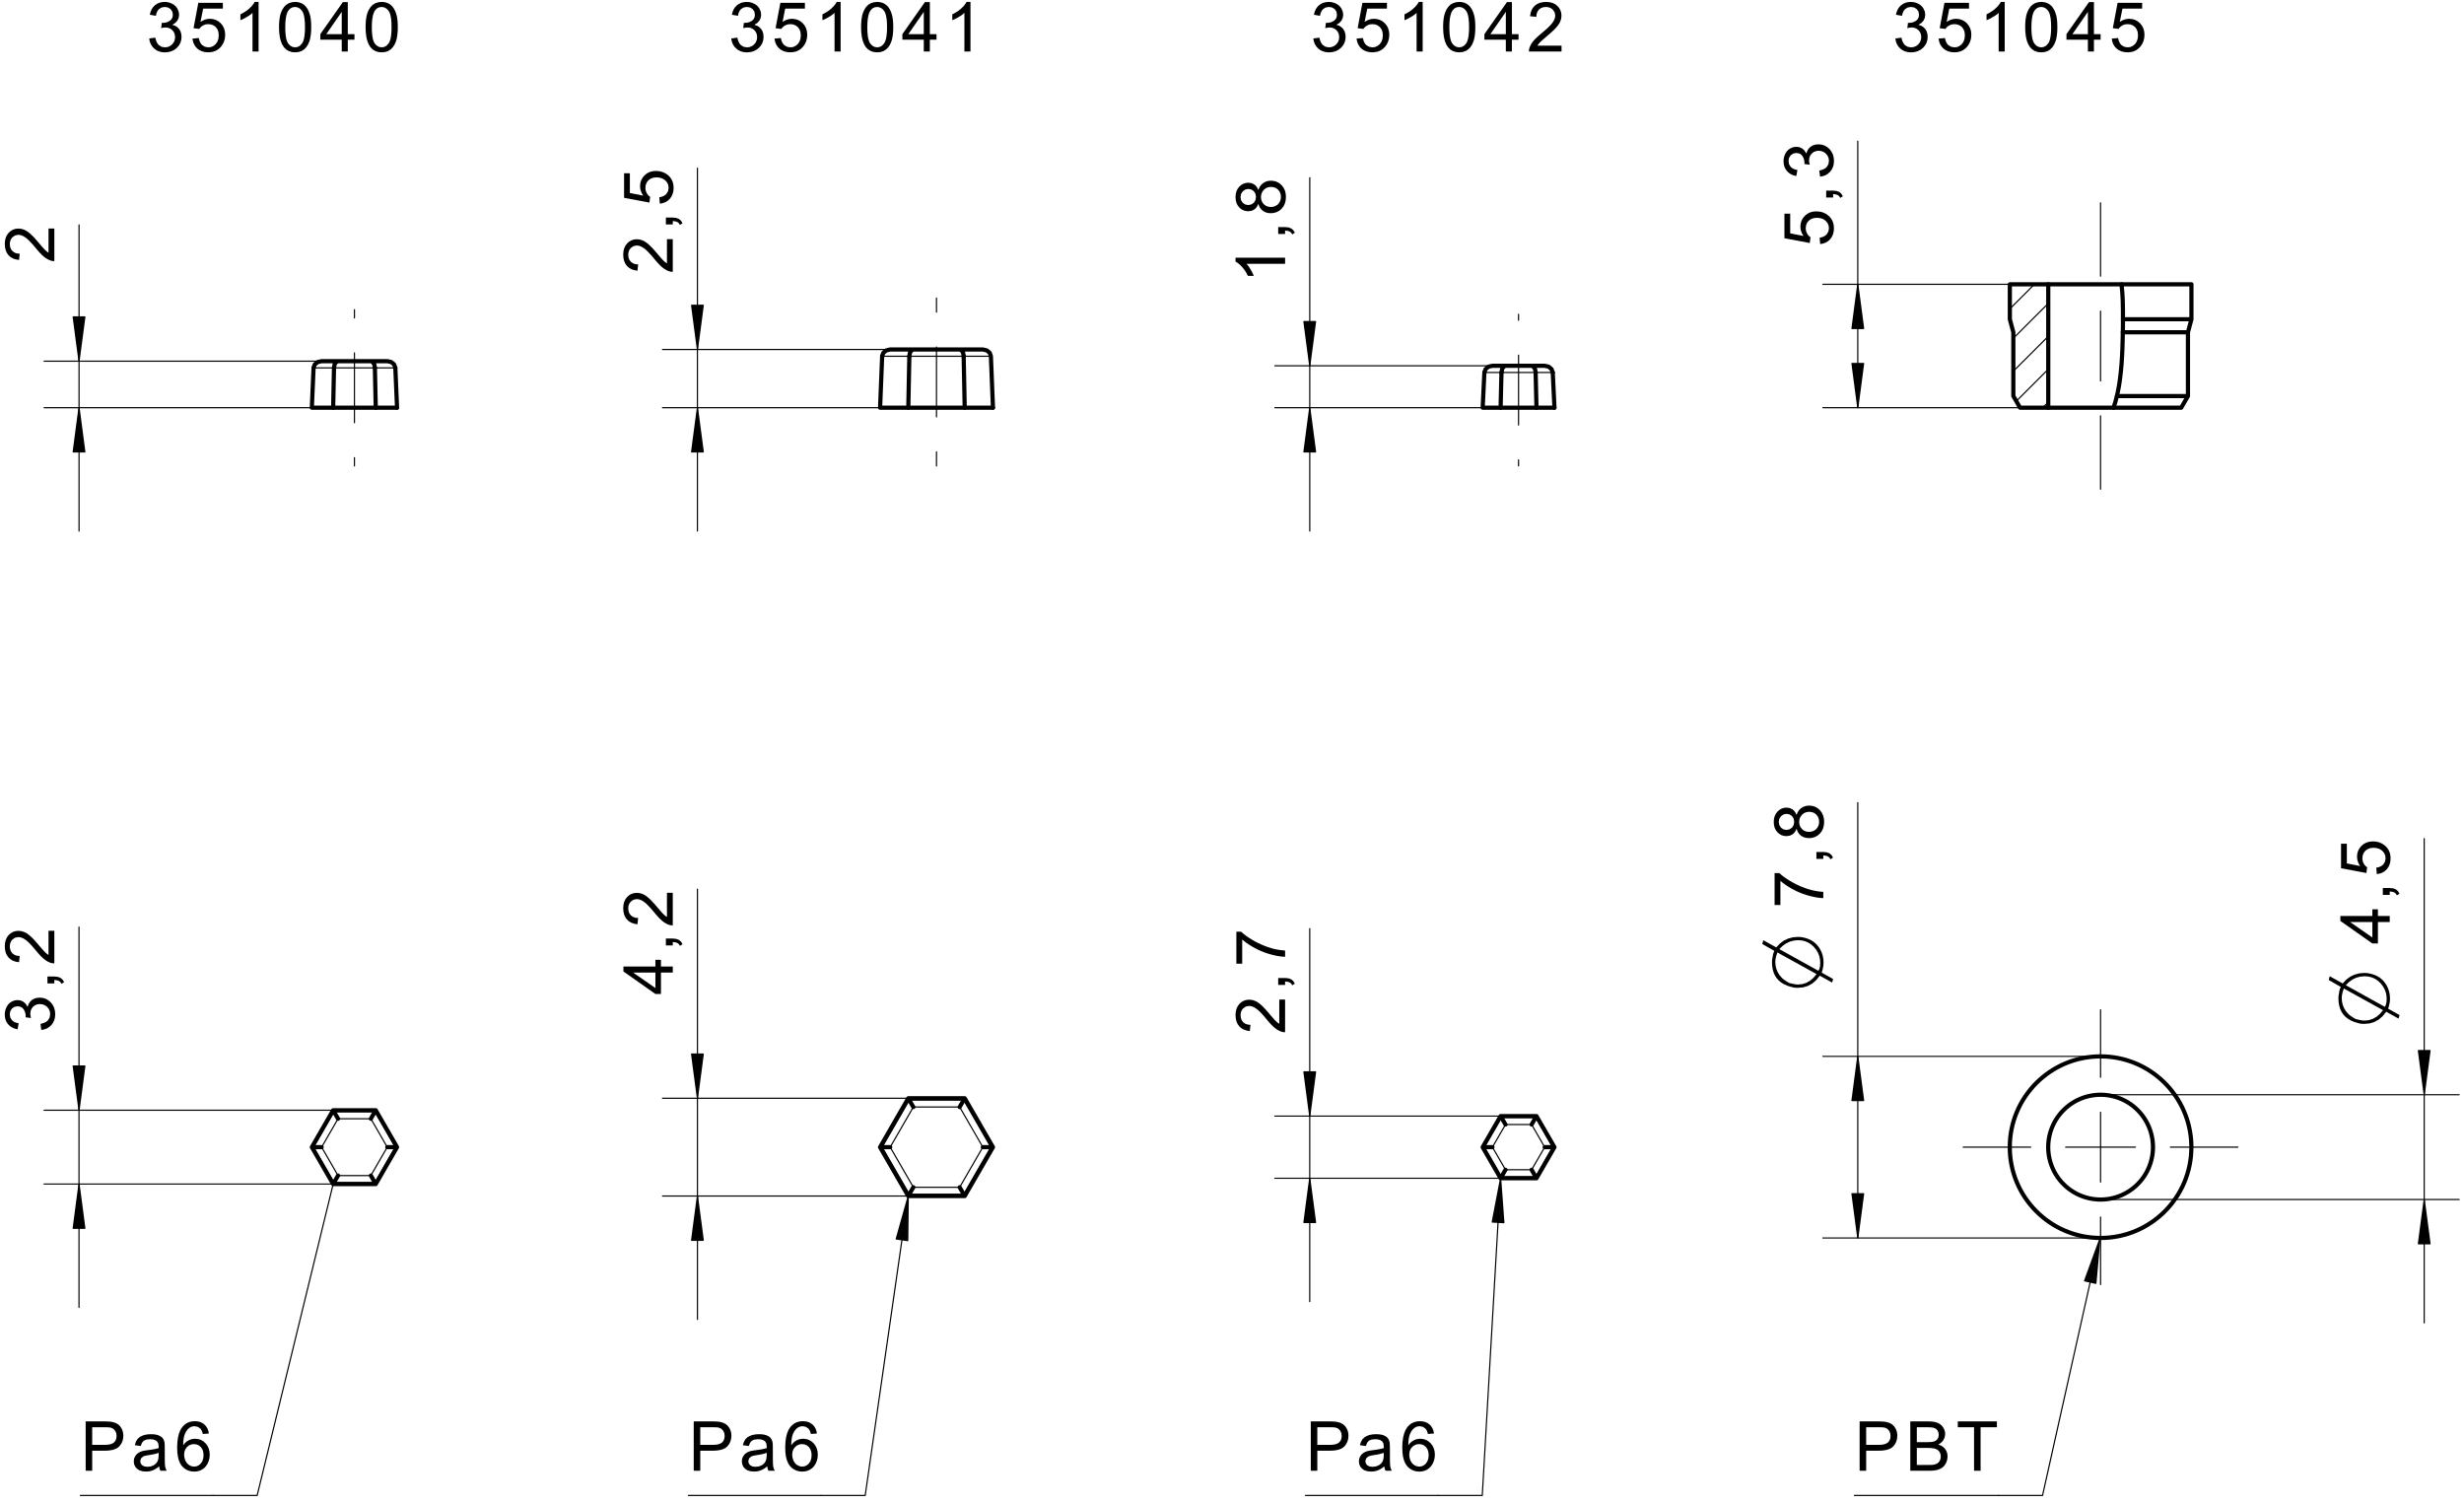 <svg fill="#000000" viewBox="0 0 400 244" xmlns="http://www.w3.org/2000/svg"><path d="m341 191.9v-11.339m0 17.009v10.96m0-33.638v-10.961m-11.338 22.299h-10.96m16.629 0h11.339m5.669 0h10.961m-22.3-153.3v11.904m0 5.672v11.336m0 5.672v11.904m-286.92 100.82h-46.924m46.924 11.981h-46.924m5.669 20.031v-61.742" fill="none" stroke="#000" stroke-linecap="round" stroke-linejoin="round" stroke-miterlimit="10" stroke-width=".189"/><path d="M6.707 167.203l-.133-.983.507-.139.403-.192.299-.244.274-.453.092-.541-.053-.437-.16-.39-.267-.343-.346-.266-.399-.162-.448-.053-.424.05-.37.147-.32.246-.246.321-.147.376-.05.43.028.311.081.382-.864-.11.012-.158-.037-.404-.108-.377-.183-.35-.257-.279-.339-.169-.416-.055-.493.091-.403.275-.267.42-.088.526.09.527.272.43.28.225.36.164.441.102-.175.984-.468-.119-.409-.177-.355-.233-.298-.29-.24-.34-.171-.378-.103-.417-.033-.456.032-.426.095-.402.157-.38.21-.34.254-.28.302-.222.5-.221.533-.075.496.07.45.21.381.346.297.48.148-.439.228-.368.306-.299.37-.218.432-.131.488-.043.505.047.466.144.425.238.385.335.319.408.228.459.136.51.045.56-.04.503-.117.461-.198.417-.274.371-.338.311-.383.235-.43.16M8.821 159.652h-1.12v-1.121h1.12l.558.055.438.165.338.282.252.41-.422.274-.168-.27-.236-.188-.321-.115-.439-.05M7.876 151.101h.945v5.296l-.348-.024-.334-.092-.359-.16-.356-.216-.352-.268-.272-.248-.293-.298-.314-.348-.745-.884-.375-.422-.338-.352-.303-.285-.268-.219-.41-.254-.395-.154-.38-.049-.539.104-.445.315-.224.306-.135.361-.045.42.048.443.141.38.237.315.32.237.394.144.466.051-.104 1.01-.532-.086-.464-.16-.397-.23-.328-.305-.262-.368-.184-.425-.112-.485-.038-.542.041-.546.119-.487.2-.427.28-.365.339-.295.377-.209.415-.127.453-.043.477.051.47.148.314.16.327.217.336.278.281.264.33.341.374.416.868 1.012.338.379.232.239.262.23.267.186" fill-rule="evenodd"/><path d="m12.828 180.24 0.945-7.181m0 0h-1.89m0 0 0.945 7.181m0.912-7.181v0.255m0-0.255v0.255m-0.096-0.255v0.982m-0.096-0.982v1.713m-0.096-1.713v2.441m-0.096-2.441v3.17m-0.096-3.17v3.9m-0.096-3.9v4.629m-0.096-4.629v5.357m-0.096-5.357v6.088m-0.096-6.088v6.816m-0.96-6.816v0.255m0-0.255v0.255m0.096-0.255v0.982m0.096-0.982v1.713m0.096-1.713v2.441m0.096-2.441v3.17m0.096-3.17v3.9m0.096-3.9v4.629m0.096-4.629v5.357m0.096-5.357v6.088m0.096-6.088v6.816m0.048 12.346-0.945 7.182m0 0h1.89m0 0-0.945-7.182m-0.912 7.182v-0.254m0 0.254v-0.254m0.096 0.254v-0.984m0.096 0.984v-1.714m0.096 1.714v-2.442m0.096 2.442v-3.172m0.096 3.172v-3.9m0.096 3.9v-4.63m0.096 4.63v-5.36m0.096 5.36v-6.088m0.096 6.088v-6.818m0.96 6.818v-0.254m0 0.254v-0.254m-0.096 0.254v-0.984m-0.096 0.984v-1.714m-0.096 1.714v-2.442m-0.096 2.442v-3.172m-0.096 3.172v-3.9m-0.096 3.9v-4.63m-0.096 4.63v-5.36m-0.096 5.36v-6.088m-0.096 6.088v-6.818m134.57 1.582h-39.895m39.895-15.874h-39.895m5.671-33.948v69.855" fill="none" stroke="#000" stroke-linecap="round" stroke-linejoin="round" stroke-miterlimit="10" stroke-width=".189"/><path d="M109.216 157.89h-1.919v3.475h-.901l-5.192-3.656v-.804h5.192v-1.081h.901v1.081h1.92zm-2.82 0h-3.613l3.613 2.508v-2.509M109.216 153.486h-1.12v-1.12h1.12l.557.055.436.164.34.283.251.41-.42.274-.17-.27-.234-.189-.321-.114-.439-.05M108.27 144.936h.946v5.295l-.348-.023-.336-.092-.359-.161-.354-.215-.352-.268-.272-.248-.293-.299-.314-.346-.745-.886-.375-.42-.339-.354-.302-.285-.268-.218-.411-.255-.396-.153-.379-.05-.538.105-.445.316-.226.305-.133.363-.047.418.048.443.141.378.238.317.32.237.394.144.467.05-.104 1.011-.53-.088-.466-.159-.397-.231-.328-.303-.262-.368-.186-.425-.111-.485-.037-.542.038-.547.122-.487.2-.425.278-.366.339-.295.379-.21.414-.126.454-.041.477.048.468.148.316.16.327.218.336.277.281.265.328.341.377.417.867 1.012.336.377.232.24.264.229.267.185" fill-rule="evenodd"/><path d="m113.22 194.17-0.947 7.182m0 1e-3h1.892m0 0-0.945-7.183m-0.913 7.183v-0.255m0 0.255v-0.255m0.097 0.255v-0.985m0.096 0.985v-1.713m0.094 1.713v-2.443m0.098 2.443v-3.171m0.095 3.171v-3.9m0.095 3.9v-4.63m0.098 4.63v-5.36m0.096 5.36v-6.089m0.094 6.089v-6.818m0.962 6.818v-0.255m0 0.255v-0.255m-0.096 0.255v-0.985m-0.096 0.985v-1.713m-0.096 1.713v-2.443m-0.097 2.443v-3.171m-0.095 3.171v-3.9m-0.096 3.9v-4.63m-0.098 4.63v-5.36m-0.094 5.36v-6.089m-0.097 6.089v-6.818m-0.047-16.239 0.945-7.18m0 1e-3h-1.892m0 0 0.947 7.18m0.912-7.18v0.253m0-0.253v0.253m-0.096-0.253v0.98m-0.096-0.98v1.711m-0.096-1.711v2.44m-0.097-2.44v3.169m-0.095-3.169v3.898m-0.096-3.898v4.627m-0.098-4.627v5.357m-0.094-5.357v6.086m-0.097-6.086v6.814m-0.96-6.814v0.253m0-0.253v0.253m0.097-0.253v0.98m0.096-0.98v1.711m0.094-1.711v2.44m0.098-2.44v3.169m0.095-3.169v3.898m0.095-3.898v4.627m0.098-4.627v5.357m0.096-5.357v6.086m0.094-6.086v6.814m130.43 13.348h-36.647m36.647-10.091h-36.647m5.668-30.435v60.558" fill="none" stroke="#000" stroke-linecap="round" stroke-linejoin="round" stroke-miterlimit="10" stroke-width=".189"/><path d="M207.673 162.277h.946v5.296l-.348-.022-.335-.092-.359-.162-.356-.214-.35-.27-.274-.248-.292-.298-.314-.347-.744-.884-.375-.421-.34-.354-.303-.285-.268-.217-.41-.256-.395-.152-.38-.051-.537.105-.446.315-.225.305-.135.364-.045.419.048.441.141.38.238.316.32.238.393.144.467.049-.104 1.012-.532-.088-.464-.16-.398-.23-.328-.303-.261-.368-.185-.427-.112-.484-.038-.542.04-.546.12-.488.2-.425.28-.366.339-.294.377-.211.416-.125.452-.042.478.048.469.148.315.16.325.219.337.276.282.265.329.342.376.416.867 1.012.337.378.232.24.263.228.266.186M208.619 159.89h-1.12v-1.12h1.12l.557.055.439.164.337.283.252.41-.42.275-.17-.27-.235-.19-.322-.114-.438-.05M201.656 156.444h-.947v-5.187h.767l.347.306.389.305.433.304.476.303.519.301.543.287.549.258.556.232.561.206.568.177.41.11.425.091.44.077.456.058.47.042v1.01l-.393-.02-.425-.047-.457-.074-.488-.102-.52-.129-.532-.154-.524-.18-.516-.202-.508-.228-.5-.252-.483-.27-.452-.277-.42-.284-.388-.289-.356-.296" fill-rule="evenodd"/><path d="m212.62 191.28-0.945 7.181m0 0h1.89m0 0-0.945-7.181m-0.912 7.181v-0.253m0 0.253v-0.253m0.097 0.253v-0.982m0.095 0.982v-1.712m0.096 1.712v-2.44m0.096 2.44v-3.17m0.096 3.17v-3.9m0.097 3.9v-4.629m0.095 4.629v-5.357m0.096 5.357v-6.088m0.096 6.088v-6.817m0.96 6.817v-0.253m0 0.253v-0.253m-0.096 0.253v-0.982m-0.096 0.982v-1.712m-0.095 1.712v-2.44m-0.097 2.44v-3.17m-0.096 3.17v-3.9m-0.096 3.9v-4.629m-0.096 4.629v-5.357m-0.095 5.357v-6.088m-0.097 6.088v-6.817m-0.048-10.455 0.946-7.18m-1e-3 -1e-3h-1.89m0 0 0.945 7.181m0.912-7.181v0.253m0-0.253v0.253m-0.096-0.253v0.982m-0.096-0.982v1.712m-0.095-1.712v2.441m-0.097-2.441v3.17m-0.096-3.17v3.899m-0.096-3.899v4.63m-0.096-4.63v5.357m-0.095-5.357v6.087m-0.097-6.087v6.816m-0.96-6.816v0.253m0-0.253v0.253m0.097-0.253v0.982m0.095-0.982v1.712m0.096-1.712v2.441m0.096-2.441v3.17m0.096-3.17v3.899m0.097-3.899v4.63m0.095-4.63v5.357m0.096-5.357v6.087m0.096-6.087v6.816m128.43 20.15h-45.085m45.085-29.48h-45.085m5.668 29.48v-70.68" fill="none" stroke="#000" stroke-linecap="round" stroke-linejoin="round" stroke-miterlimit="10" stroke-width=".189"/><path d="M289.028 146.922h-.945v-5.186h.765l.347.305.389.304.433.304.476.303.519.303.543.285.549.26.555.23.561.206.568.178.41.11.426.092.44.075.456.058.47.042v1.012l-.394-.022-.424-.047-.457-.074-.488-.101-.52-.128-.532-.155-.524-.179-.516-.204-.508-.226-.5-.253-.483-.27-.45-.277-.422-.283-.388-.29-.356-.296M295.99 139.43h-1.12v-1.12h1.12l.558.055.437.164.339.285.252.41-.421.273-.17-.27-.234-.19-.322-.113-.438-.05M291.647 134.536l-.172.373-.214.301-.254.234-.456.22-.539.075-.42-.039-.385-.119-.35-.196-.316-.275-.26-.34-.186-.393-.112-.444-.038-.496.039-.498.113-.448.194-.396.266-.346.32-.28.354-.2.388-.12.42-.04.521.074.452.221.252.227.212.296.17.362.193-.452.258-.373.324-.295.382-.214.425-.131.472-.043.495.046.452.136.41.228.371.318.305.392.219.448.132.508.044.564-.044.564-.132.508-.219.45-.305.391-.373.318-.419.227-.46.137-.503.045-.492-.044-.436-.13-.378-.22-.315-.303-.241-.378zm-1.668.197l.516-.092.413-.274.27-.422.091-.529-.089-.516-.267-.414-.4-.274-.48-.09-.497.093-.41.282-.278.42-.093.51.09.514.27.42.397.28zm3.7.316l.414-.048.4-.148.35-.25.262-.346.16-.408.054-.439-.051-.443-.15-.387-.254-.333-.33-.256-.383-.152-.439-.053-.447.054-.392.158-.337.265-.257.34-.155.393-.052.447.05.437.154.384.255.333.332.252.382.151.434.05M292.95 152.234l.56.175.51.236.459.298.404.36.352.422.286.458.223.481.16.505.095.528.032.554-.02.477-.119.616-.1.359-.06.198 1.85 1.033-.16.576-2.007-1.113-.563.71-.633.55-.71.394-.78.235-.854.08-.536-.02-.538-.12-.609-.189-.541-.236-.475-.282-.404-.33-.336-.373-.279-.423-.218-.474-.155-.526-.093-.576-.031-.626.02-.377.08-.438.079-.478.198-.537-1.948-1.112.159-.617 2.108 1.173.575-.616.64-.479.708-.34.774-.206.842-.07.522.035zm-4.097 1.849l6.343 3.52.165-.32.099-.432.033-.54-.04-.574-.121-.544-.204-.512-.284-.483-.364-.453-.433-.4-.474-.312-.513-.223-.552-.134-.593-.044-.695.057-.653.175-.614.29-.57.407zm-.657 2.048l.044.602.13.563.214.525.3.486.387.449.289.25.39.27.494.296.592.143.476.086.363.028.7-.068.652-.201.605-.339.556-.473.51-.61-6.363-3.518-.188.575-.112.503-.039.433" fill-rule="evenodd"/><path d="m301.59 200.97 0.945-7.18m0 0h-1.89m0 0 0.945 7.18m0.912-7.18v0.253m0-0.253v0.253m-0.096-0.253v0.983m-0.096-0.983v1.711m-0.096-1.711v2.44m-0.096-2.44v3.17m-0.096-3.17v3.9m-0.096-3.9v4.629m-0.096-4.629v5.358m-0.096-5.358v6.086m-0.096-6.086v6.817m-0.96-6.817v0.253m0-0.253v0.253m0.096-0.253v0.983m0.096-0.983v1.711m0.096-1.711v2.44m0.096-2.44v3.17m0.096-3.17v3.9m0.096-3.9v4.629m0.096-4.629v5.358m0.096-5.358v6.086m0.096-6.086v6.817m0.048-29.117-0.945 7.182m0 0h1.89m0 0-0.945-7.181m-0.912 7.181v-0.255m0 0.255v-0.255m0.096 0.255v-0.983m0.096 0.983v-1.712m0.096 1.712v-2.443m0.096 2.443v-3.17m0.096 3.17v-3.9m0.096 3.9v-4.63m0.096 4.63v-5.358m0.096 5.358v-6.088m0.096 6.088v-6.817m0.96 6.817v-0.255m0 0.255v-0.255m-0.096 0.255v-0.983m-0.096 0.983v-1.712m-0.096 1.712v-2.443m-0.096 2.443v-3.17m-0.096 3.17v-3.9m-0.096 3.9v-4.63m-0.096 4.63v-5.358m-0.096 5.358v-6.088m-0.096 6.088v-6.817m-251.01-105.67h-43.465m45.053-7.552h-45.053m5.669-22.128v49.712" fill="none" stroke="#000" stroke-linecap="round" stroke-linejoin="round" stroke-miterlimit="10" stroke-width=".189"/><path d="M7.876 37.096h.945v5.296l-.348-.024-.334-.096-.359-.16-.356-.216-.352-.264-.272-.248-.293-.304-.314-.344-.745-.888-.375-.416-.338-.352-.303-.288-.268-.216-.41-.256-.395-.152-.38-.056-.539.112-.445.312-.224.304-.135.368-.045.416.048.44.141.384.237.312.32.24.394.144.466.048-.104 1.008-.532-.088-.464-.152-.397-.232-.328-.304-.262-.368-.184-.424-.112-.488-.038-.544.041-.544.119-.488.2-.424.28-.368.339-.296.377-.208.415-.128.453-.04.477.048.47.152.314.16.327.216.336.28.281.264.33.336.374.416.868 1.016.338.376.232.24.262.232.267.184" fill-rule="evenodd"/><path d="m12.828 66.184-0.945 7.184m0 0h1.89m0 0-0.945-7.184m-0.912 7.184v-0.256m0 0.256v-0.256m0.096 0.256v-0.984m0.096 0.984v-1.712m0.096 1.712v-2.44m0.096 2.44v-3.168m0.096 3.168v-3.896m0.096 3.896v-4.632m0.096 4.632v-5.36m0.096 5.36v-6.088m0.096 6.088v-6.816m0.96 6.816v-0.256m0 0.256v-0.256m-0.096 0.256v-0.984m-0.096 0.984v-1.712m-0.096 1.712v-2.44m-0.096 2.44v-3.168m-0.096 3.168v-3.896m-0.096 3.896v-4.632m-0.096 4.632v-5.36m-0.096 5.36v-6.088m-0.096 6.088v-6.816m-0.048-7.92 0.945-7.184m0 0h-1.89m0 0 0.945 7.184m0.912-7.184v0.256m0-0.256v0.256m-0.096-0.256v0.984m-0.096-0.984v1.712m-0.096-1.712v2.44m-0.096-2.44v3.168m-0.096-3.168v3.896m-0.096-3.896v4.632m-0.096-4.632v5.36m-0.096-5.36v6.088m-0.096-6.088v6.816m-0.96-6.816v0.256m0-0.256v0.256m0.096-0.256v0.984m0.096-0.984v1.712m0.096-1.712v2.44m0.096-2.44v3.168m0.096-3.168v3.896m0.096-3.896v4.632m0.096-4.632v5.36m0.096-5.36v6.088m0.096-6.088v6.816m130.08 7.92h-35.312m36.958-9.448h-36.958m5.671-29.432v58.912" fill="none" stroke="#000" stroke-linecap="round" stroke-linejoin="round" stroke-miterlimit="10" stroke-width=".189"/><path d="M108.27 38.832h.946v5.296l-.348-.024-.336-.096-.359-.16-.354-.216-.352-.264-.272-.248-.293-.304-.314-.344-.745-.888-.375-.416-.339-.352-.302-.288-.268-.216-.411-.256-.396-.152-.379-.056-.538.112-.445.312-.226.304-.133.368-.047.416.048.44.141.384.238.312.32.24.394.144.467.048-.104 1.016-.53-.088-.466-.16-.397-.232-.328-.304-.262-.368-.186-.424-.111-.488-.037-.544.038-.544.122-.488.2-.424.278-.368.339-.296.379-.208.414-.128.454-.04.477.048.468.152.316.16.327.216.336.28.281.264.328.336.377.416.867 1.016.336.376.232.24.264.232.267.184M109.216 36.44h-1.12v-1.12h1.12l.557.056.436.168.34.28.251.408-.42.28-.17-.272-.234-.192-.321-.112-.439-.048M107.117 33.064l-.088-1.032.462-.112.38-.176.296-.248.282-.456.095-.552-.06-.448-.179-.4-.297-.352-.396-.272-.473-.168-.553-.056-.52.056-.443.16-.364.264-.271.344-.161.408-.055.48.055.456.164.4.245.344.312.264-.12.92-4.116-.776v-3.984h.94v3.2l2.155.432-.28-.496-.168-.504-.055-.52.044-.504.136-.464.228-.416.319-.384.389-.32.44-.224.495-.136.543-.04.526.04.49.12.45.192.416.28.35.328.273.376.193.424.118.464.038.512-.037.52-.115.472-.192.424-.268.368-.33.312-.382.232-.43.16" fill-rule="evenodd"/><path d="m113.22 66.184-0.947 7.184m0 0h1.892m0 0-0.945-7.184m-0.913 7.184v-0.256m0 0.256v-0.256m0.097 0.256v-0.984m0.096 0.984v-1.712m0.094 1.712v-2.44m0.098 2.44v-3.168m0.095 3.168v-3.896m0.095 3.896v-4.632m0.098 4.632v-5.36m0.096 5.36v-6.088m0.094 6.088v-6.816m0.962 6.816v-0.256m0 0.256v-0.256m-0.096 0.256v-0.984m-0.096 0.984v-1.712m-0.096 1.712v-2.44m-0.097 2.44v-3.168m-0.095 3.168v-3.896m-0.096 3.896v-4.632m-0.098 4.632v-5.36m-0.094 5.36v-6.088m-0.097 6.088v-6.816m-0.047-9.816 0.945-7.176m0 0h-1.892m0 0 0.947 7.176m0.912-7.176v0.248m0-0.248v0.248m-0.096-0.248v0.984m-0.096-0.984v1.712m-0.096-1.712v2.44m-0.097-2.44v3.168m-0.095-3.168v3.896m-0.096-3.896v4.624m-0.098-4.624v5.352m-0.094-5.352v6.088m-0.097-6.088v6.816m-0.96-6.816v0.248m0-0.248v0.248m0.097-0.248v0.984m0.096-0.984v1.712m0.094-1.712v2.44m0.098-2.44v3.168m0.095-3.168v3.896m0.095-3.896v4.624m0.098-4.624v5.352m0.096-5.352v6.088m0.094-6.088v6.816m127.52 9.808h-33.733m35.319-6.8h-35.319m5.668-30.536v57.368" fill="none" stroke="#000" stroke-linecap="round" stroke-linejoin="round" stroke-miterlimit="10" stroke-width=".189"/><path d="M208.619 41.84v.984h-6.268l.225.256.227.312.225.368.207.368.17.344.131.32h-.952l-.203-.4-.224-.376-.246-.344-.266-.328-.364-.368-.357-.296-.35-.208v-.632M208.619 37.984h-1.12v-1.12h1.12l.557.056.439.168.337.28.252.408-.42.28-.17-.272-.235-.192-.322-.112-.438-.048M204.273 33.088l-.169.376-.213.304-.256.232-.456.224-.539.072-.42-.04-.385-.12-.351-.192-.315-.28-.261-.336-.185-.392-.112-.448-.038-.496.039-.496.115-.448.192-.4.266-.344.322-.28.353-.2.387-.12.42-.04.522.072.451.224.253.224.211.296.17.368.193-.456.26-.376.324-.288.38-.216.426-.136.472-.04.492.048.454.136.41.224.372.32.304.392.22.448.131.512.044.56-.044.568-.13.504-.22.448-.305.392-.374.32-.419.224-.459.136-.502.048-.494-.04-.436-.136-.377-.216-.316-.304-.241-.376zm-1.666.2l.517-.088.412-.28.27-.416.09-.536-.088-.512-.267-.416-.4-.272-.48-.096-.497.096-.41.288-.278.416-.093.512.089.512.272.424.396.272zm3.7.32l.414-.048.4-.152.351-.248.261-.344.16-.408.054-.44-.051-.448-.15-.384-.253-.336-.329-.256-.385-.152-.439-.048-.447.048-.39.16-.339.264-.257.344-.155.392-.052.448.05.432.155.384.254.336.332.256.382.144.434.056" fill-rule="evenodd"/><path d="m212.62 66.184-0.945 7.184m0 0h1.89m0 0-0.945-7.184m-0.912 7.184v-0.256m0 0.256v-0.256m0.097 0.256v-0.984m0.095 0.984v-1.712m0.096 1.712v-2.44m0.096 2.44v-3.168m0.096 3.168v-3.896m0.097 3.896v-4.632m0.095 4.632v-5.36m0.096 5.36v-6.088m0.096 6.088v-6.816m0.96 6.816v-0.256m0 0.256v-0.256m-0.096 0.256v-0.984m-0.096 0.984v-1.712m-0.095 1.712v-2.44m-0.097 2.44v-3.168m-0.096 3.168v-3.896m-0.096 3.896v-4.632m-0.096 4.632v-5.36m-0.095 5.36v-6.088m-0.097 6.088v-6.816m-0.048-7.168 0.946-7.184m-1e-3 0h-1.89m0 0 0.945 7.184m0.912-7.184v0.256m0-0.256v0.256m-0.096-0.256v0.984m-0.096-0.984v1.712m-0.095-1.712v2.448m-0.097-2.448v3.176m-0.096-3.176v3.904m-0.096-3.904v4.632m-0.096-4.632v5.36m-0.095-5.36v6.088m-0.097-6.088v6.816m-0.96-6.816v0.256m0-0.256v0.256m0.097-0.256v0.984m0.095-0.984v1.712m0.096-1.712v2.448m0.096-2.448v3.176m0.096-3.176v3.904m0.097-3.904v4.632m0.095-4.632v5.36m0.096-5.36v6.088m0.096-6.088v6.816m113.69-12.864h-30.345m32.004 20.032h-32.005m5.669 0v-43.264" fill="none" stroke="#000" stroke-linecap="round" stroke-linejoin="round" stroke-miterlimit="10" stroke-width=".189"/><path d="M295.483 39.624l-.088-1.032.462-.112.379-.176.296-.248.283-.464.094-.544-.06-.448-.178-.4-.298-.352-.396-.28-.473-.16-.552-.056-.521.056-.443.16-.364.264-.27.344-.162.408-.055.48.056.448.164.408.246.344.312.256-.122.928-4.114-.776v-3.984h.94v3.192l2.153.432-.279-.488-.169-.504-.055-.52.046-.504.136-.464.226-.424.319-.376.39-.32.44-.224.494-.136.544-.04.527.04.488.112.452.2.414.28.351.328.272.376.193.424.118.464.04.512-.039.52-.116.472-.19.424-.267.368-.332.312-.38.232-.431.16M297.581 32.064h-1.121v-1.12h1.121l.558.056.437.16.339.288.252.408-.422.272-.169-.272-.235-.184-.321-.112-.439-.056M295.467 28.68l-.132-.984.505-.144.404-.184.299-.248.274-.456.092-.536-.053-.44-.161-.392-.267-.336-.345-.272-.399-.16-.448-.056-.424.056-.372.144-.319.248-.245.32-.148.376-.05.432.029.312.081.376-.864-.104.012-.16-.037-.408-.108-.376-.183-.352-.259-.28-.337-.168-.416-.056-.493.096-.403.272-.267.424-.089.52.09.528.271.432.28.224.362.168.441.104-.175.976-.466-.112-.411-.176-.355-.24-.298-.288-.239-.336-.172-.384-.101-.416-.035-.456.032-.424.093-.4.159-.384.21-.336.254-.28.301-.224.502-.224.532-.072.496.072.449.208.383.344.296.48.148-.44.228-.368.305-.296.372-.216.43-.136.489-.04.505.048.464.144.425.24.387.336.319.408.228.456.136.504.045.56-.04.512-.117.456-.196.416-.276.376-.338.304-.384.24-.43.16" fill-rule="evenodd"/><path d="m301.59 46.152-0.945 7.184m0 0h1.89m0 0-0.945-7.184m-0.912 7.184v-0.256m0 0.256v-0.256m0.096 0.256v-0.984m0.096 0.984v-1.712m0.096 1.712v-2.44m0.096 2.44v-3.168m0.096 3.168v-3.896m0.096 3.896v-4.632m0.096 4.632v-5.36m0.096 5.36v-6.088m0.096 6.088v-6.816m0.96 6.816v-0.256m0 0.256v-0.256m-0.096 0.256v-0.984m-0.096 0.984v-1.712m-0.096 1.712v-2.44m-0.096 2.44v-3.168m-0.096 3.168v-3.896m-0.096 3.896v-4.632m-0.096 4.632v-5.36m-0.096 5.36v-6.088m-0.096 6.088v-6.816m-0.048 19.664 0.945-7.176m0 0h-1.89m0 0 0.945 7.176m0.912-7.176v0.248m0-0.248v0.248m-0.096-0.248v0.984m-0.096-0.984v1.712m-0.096-1.712v2.44m-0.096-2.44v3.168m-0.096-3.168v3.896m-0.096-3.896v4.624m-0.096-4.624v5.36m-0.096-5.36v6.088m-0.096-6.088v6.816m-0.96-6.816v0.248m0-0.248v0.248m0.096-0.248v0.984m0.096-0.984v1.712m0.096-1.712v2.44m0.096-2.44v3.168m0.096-3.168v3.896m0.096-3.896v4.624m0.096-4.624v5.36m0.096-5.36v6.088m0.096-6.088v6.816m39.465 111.9h58.204m-58.204 17.007h58.204m-5.669 20.031v-78.624" fill="none" stroke="#000" stroke-linecap="round" stroke-linejoin="round" stroke-miterlimit="10" stroke-width=".189"/><path d="M387.944 149.686h-1.919v3.477h-.901l-5.192-3.656v-.804h5.192v-1.082h.901v1.082h1.919zm-2.82 0h-3.613l3.613 2.509v-2.509M387.944 145.283h-1.12v-1.12h1.12l.557.054.438.164.338.283.252.412-.421.273-.17-.27-.234-.19-.321-.114-.439-.05M385.845 141.903l-.088-1.034.462-.11.378-.176.298-.244.282-.463.095-.548-.06-.45-.179-.4-.297-.353-.396-.273-.473-.163-.552-.056-.522.053-.442.16-.364.263-.27.347-.162.41-.055.48.055.451.164.406.245.34.312.261-.119.923-4.117-.776v-3.984h.941v3.197l2.152.432-.278-.49-.167-.503-.056-.52.044-.504.137-.464.227-.422.319-.383.389-.314.441-.225.494-.135.545-.047.525.04.488.12.452.198.415.277.35.33.273.377.193.42.119.465.038.512-.038.521-.115.472-.192.422-.267.372-.332.309-.38.233-.43.16M384.903 158.086l.561.175.51.236.458.298.404.36.352.422.287.459.222.48.16.505.095.528.032.554-.02.477-.119.616-.1.359-.06.197 1.85 1.034-.159.577-2.008-1.114-.561.71-.636.55-.707.394-.781.237-.855.079-.536-.02-.537-.12-.61-.19-.542-.237-.472-.281-.406-.328-.337-.376-.279-.422-.216-.474-.156-.526-.092-.576-.032-.626.02-.378.079-.437.08-.477.199-.536-1.948-1.114.158-.617 2.108 1.173.575-.616.64-.478.708-.342.775-.205.841-.068.523.035zm-4.096 1.85l6.341 3.519.167-.32.098-.43.034-.542-.04-.574-.123-.544-.201-.512-.286-.484-.364-.452-.433-.4-.473-.312-.514-.222-.553-.135-.592-.044-.695.059-.654.173-.612.29-.571.408zm-.656 2.047l.042.602.128.563.215.525.301.487.387.448.29.25.391.271.491.295.593.143.478.085.361.03.7-.067.653-.205.603-.337.557-.473.51-.61-6.363-3.517-.188.575-.112.503-.037.432" fill-rule="evenodd"/><path d="m393.54 177.73 0.945-7.182m0 0h-1.889m0 0 0.944 7.182m0.913-7.182v0.255m0-0.255v0.255m-0.096-0.255v0.983m-0.097-0.983v1.712m-0.096-1.712v2.441m-0.094-2.441v3.171m-0.097-3.171v3.9m-0.097-3.9v4.63m-0.095-4.63v5.36m-0.097-5.36v6.088m-0.094-6.088v6.816m-0.96-6.816v0.255m0-0.255v0.255m0.094-0.255v0.983m0.096-0.983v1.712m0.097-1.712v2.441m0.095-2.441v3.171m0.098-3.171v3.9m0.095-3.9v4.63m0.095-4.63v5.36m0.096-5.36v6.088m0.097-6.088v6.816m0.047 17.373-0.944 7.182m0 0h1.89m-1e-3 0-0.945-7.182m-0.91 7.182v-0.255m0 0.255v-0.255m0.094 0.255v-0.983m0.096 0.983v-1.713m0.097 1.713v-2.441m0.095 2.441v-3.17m0.098 3.17v-3.9m0.095 3.9v-4.63m0.095 4.63v-5.359m0.096 5.359v-6.088m0.097 6.088v-6.816m0.96 6.816v-0.255m0 0.255v-0.255m-0.096 0.255v-0.983m-0.097 0.983v-1.713m-0.096 1.713v-2.441m-0.094 2.441v-3.17m-0.097 3.17v-3.9m-0.097 3.9v-4.63m-0.095 4.63v-5.359m-0.097 5.359v-6.088m-0.094 6.088v-6.816m-359.03 47.672h7.183m0 0 12.339-50.55" fill="none" stroke="#000" stroke-linecap="round" stroke-linejoin="round" stroke-miterlimit="10" stroke-width=".189"/><path d="M13.907 238.765v-8.012h3.022l.49.008.406.025.323.043.543.144.446.234.359.329.28.441.138.343.08.365.029.387-.04.49-.123.453-.203.413-.285.375-.301.254-.387.198-.47.14-.554.085-.637.03h-2.056v3.255zm1.06-4.203h2.072l.618-.042.487-.127.353-.213.24-.29.144-.358.048-.428-.064-.467-.193-.392-.29-.298-.375-.178-.383-.053-.607-.016h-2.05v2.862M25.836 238.05l-.36.28-.352.218-.343.157-.344.107-.361.064-.378.021-.589-.052-.49-.154-.39-.258-.286-.342-.171-.399-.057-.456.046-.408.146-.368.225-.32.283-.25.336-.186.373-.135.364-.076 1.068-.146.477-.082.4-.089.322-.093.004-.257-.07-.512-.208-.335-.293-.186-.373-.112-.455-.036-.603.062-.425.184-.285.335-.2.523-.963-.132.173-.557.26-.436.367-.339.5-.246.4-.115.439-.07.48-.023.464.018.402.059.34.097.405.198.28.245.185.297.12.37.037.352.012.555.004 1.935.012.498.019.37.025.247.097.354.155.34h-1.028l-.125-.332zm-.081-2.198l-.303.107-.368.096-.435.089-.502.08-.518.093-.34.104-.389.323-.136.465.075.36.22.295.37.197.504.066.538-.063.473-.183.385-.297.266-.387.12-.412.04-.571v-.362M33.907 232.716l-.979.076-.159-.5-.212-.341-.447-.317-.538-.105-.441.066-.384.197-.288.26-.244.33-.2.4-.118.358-.087.43-.053.497-.021.567.255-.33.29-.267.324-.206.348-.146.359-.088.37-.03.473.047.437.135.4.227.363.319.304.388.216.441.13.492.043.548-.036.492-.11.468-.182.445-.241.396-.298.33-.352.264-.396.19-.429.115-.464.039-.473-.036-.439-.108-.4-.18-.367-.253-.326-.325-.28-.41-.218-.503-.154-.597-.095-.69-.03-.785.034-.877.103-.778.172-.676.24-.575.31-.471.319-.33.361-.258.405-.184.445-.11.485-.036.452.032.408.1.365.166.322.232.273.29.212.342.152.39zm-4.017 3.453l.053.498.16.476.261.41.345.3.398.18.417.06.395-.056.357-.166.319-.28.249-.375.15-.456.049-.536-.05-.515-.146-.435-.247-.355-.321-.268-.371-.16-.423-.054-.422.054-.378.16-.332.268-.257.35-.156.416-.05.484" fill-rule="evenodd"/><path d="m13.043 242.77h21.517m98.713 0h7.182m0 0 6.992-48.605m0 0-1.959 6.973m0 0 1.872 0.27m0 0 0.087-7.243m-1.877 6.985 0.087-0.612m-0.087 0.612 0.087-0.612m0.102 0.64 0.296-2.056m-0.105 2.083 0.502-3.5m-0.313 3.527 0.712-4.942m-0.521 4.969 0.918-6.385m0.031 6.522 0.088-0.612m-0.088 0.612 0.088-0.612m-0.277 0.586 0.294-2.056m-0.485 2.028 0.504-3.499m-0.693 3.471 0.71-4.941m-0.901 4.915 0.918-6.387" fill="none" stroke="#000" stroke-linecap="round" stroke-linejoin="round" stroke-miterlimit="10" stroke-width=".189"/><path d="M112.619 238.765v-8.012h3.021l.49.008.407.025.323.043.543.144.446.234.359.329.28.441.137.343.082.365.028.387-.042.49-.121.453-.203.413-.285.375-.301.254-.387.198-.47.14-.554.085-.639.03h-2.054v3.255zm1.06-4.203h2.072l.618-.042.487-.127.353-.213.24-.29.144-.358.048-.428-.063-.467-.194-.392-.292-.298-.375-.178-.381-.053-.608-.016h-2.05v2.862M124.548 238.05l-.36.28-.352.218-.343.157-.344.107-.361.064-.379.021-.586-.052-.491-.154-.392-.258-.285-.342-.171-.399-.057-.456.046-.408.146-.368.225-.32.283-.25.334-.186.375-.135.364-.076 1.068-.146.477-.082.4-.089.322-.093.004-.257-.07-.512-.208-.335-.293-.186-.373-.112-.455-.036-.604.062-.424.184-.285.335-.2.523-.963-.132.173-.557.26-.436.366-.339.5-.246.4-.115.44-.07.48-.023.464.018.402.059.342.097.401.198.281.245.186.297.12.37.037.352.012.555.004 1.935.012.498.019.37.025.247.097.354.155.34h-1.028l-.125-.332zm-.081-2.198l-.303.107-.368.096-.436.089-.501.08-.519.093-.34.104-.388.323-.136.465.075.36.22.295.37.197.504.066.538-.063.474-.183.383-.297.267-.387.12-.412.04-.571v-.362M132.619 232.716l-.979.076-.159-.5-.213-.341-.445-.317-.54-.105-.44.066-.384.197-.288.26-.244.33-.2.4-.12.358-.084.43-.054.497-.021.567.255-.33.29-.267.324-.206.347-.146.36-.088.37-.03.473.047.437.135.4.227.363.319.304.388.215.441.131.492.043.548-.036.492-.11.468-.182.445-.241.396-.298.33-.352.264-.396.19-.429.115-.464.039-.474-.036-.438-.108-.401-.18-.366-.253-.328-.325-.278-.41-.218-.503-.156-.597-.093-.69-.03-.785.034-.877.103-.778.172-.676.24-.575.31-.471.319-.33.361-.258.405-.184.445-.11.486-.036.45.032.41.1.364.166.322.232.273.29.212.342.152.39zm-4.019 3.453l.055.498.16.476.26.41.345.3.399.18.416.06.396-.056.357-.166.319-.28.25-.375.148-.456.05-.536-.05-.515-.148-.435-.245-.355-.321-.268-.371-.16-.424-.054-.421.054-.378.16-.332.268-.257.35-.156.416-.052.484" fill-rule="evenodd"/><path d="m111.76 242.77h21.518m100.17 0h7.18m0 0 2.977-51.496m0 0-1.359 7.115m0-1e-3 1.888 0.11m0 0-0.529-7.224m-1.277 7.12 0.036-0.617m-0.036 0.617 0.036-0.617m0.156 0.628 0.12-2.074m0.071 2.084 0.205-3.528m-0.012 3.539 0.288-4.985m-0.098 4.997 0.374-6.442m0.585 6.497 0.036-0.618m-0.036 0.618 0.036-0.618m-0.228 0.607 0.121-2.074m-0.311 2.063 0.202-3.53m-0.395 3.518 0.288-4.985m-0.48 4.974 0.372-6.44" fill="none" stroke="#000" stroke-linecap="round" stroke-linejoin="round" stroke-miterlimit="10" stroke-width=".189"/><path d="M212.79 238.765v-8.012h3.022l.49.008.407.025.323.043.541.144.447.234.361.329.279.441.137.343.082.365.028.387-.04.49-.123.453-.204.413-.284.375-.303.254-.385.198-.47.14-.554.085-.637.03h-2.056v3.255zm1.06-4.203h2.071l.619-.042.488-.127.353-.213.24-.29.144-.358.048-.428-.064-.467-.192-.392-.293-.298-.375-.178-.381-.053-.608-.016h-2.05v2.862M224.72 238.05l-.36.28-.352.218-.344.157-.343.107-.361.064-.377.021-.588-.052-.491-.154-.392-.258-.285-.342-.171-.399-.057-.456.048-.408.144-.368.224-.32.282-.25.336-.186.375-.135.364-.076 1.068-.146.477-.082.4-.089.32-.093.006-.257-.07-.512-.209-.335-.292-.186-.373-.112-.455-.036-.604.062-.423.184-.286.335-.2.523-.963-.132.173-.557.259-.436.368-.339.501-.246.399-.115.439-.07.478-.023.466.018.402.059.342.097.402.198.28.245.186.297.12.37.037.352.012.555.004 1.935.012.498.019.37.026.247.095.354.156.34h-1.027l-.126-.332zm-.083-2.198l-.301.107-.368.096-.436.089-.501.08-.519.093-.34.104-.388.323-.136.465.073.36.222.295.369.197.505.066.538-.063.473-.183.384-.297.267-.387.118-.412.04-.571v-.362M232.79 232.716l-.978.076-.159-.5-.213-.341-.445-.317-.538-.105-.442.066-.384.197-.288.26-.244.33-.2.4-.118.358-.086.43-.054.497-.021.567.253-.33.291-.267.325-.206.347-.146.36-.088.37-.03.473.047.437.135.399.227.364.319.304.388.216.441.13.492.043.548-.036.492-.11.468-.18.445-.245.396-.297.33-.35.264-.397.19-.429.115-.464.039-.473-.036-.439-.108-.401-.18-.364-.253-.33-.325-.278-.41-.219-.503-.153-.597-.095-.69-.03-.785.034-.877.103-.778.172-.676.24-.575.309-.471.32-.33.363-.258.402-.184.446-.11.486-.036.451.032.408.1.365.166.323.232.272.29.212.342.152.39zm-4.017 3.453l.054.498.158.476.262.41.346.3.398.18.416.06.396-.056.357-.166.319-.28.249-.375.148-.456.05-.536-.049-.515-.146-.435-.247-.355-.32-.268-.372-.16-.423-.054-.422.054-.378.16-.332.268-.258.35-.155.416-.05.484" fill-rule="evenodd"/><path d="m211.93 242.77h21.52m90.95 0h7.182m0 0 9.305-41.641m0-1e-3 -2.488 6.803m0 0 1.844 0.412m0 0 0.644-7.214m-2.409 6.819 0.134-0.602m-0.134 0.602 0.134-0.602m0.052 0.645 0.455-2.028m-0.266 2.069 0.77-3.45m-0.583 3.492 1.09-4.873m-0.903 4.916 1.408-6.298m-0.471 6.506 0.135-0.603m-0.135 0.603 0.135-0.603m-0.323 0.561 0.454-2.026m-0.64 1.985 0.77-3.45m-0.958 3.407 1.089-4.873m-1.276 4.832 1.407-6.297" fill="none" stroke="#000" stroke-linecap="round" stroke-linejoin="round" stroke-miterlimit="10" stroke-width=".189"/><path d="M301.89 238.765v-8.012h3.022l.49.008.406.025.323.043.542.144.447.234.36.329.28.441.136.343.083.365.026.387-.041.49-.121.453-.203.413-.285.375-.302.254-.386.198-.47.14-.554.085-.638.03h-2.054v3.255zm1.06-4.203h2.071l.619-.042.487-.127.354-.213.239-.29.144-.358.048-.428-.064-.467-.192-.392-.292-.298-.375-.178-.381-.053-.608-.016h-2.05v2.862M310.113 238.765v-8.012h3.006l.572.028.49.081.408.138.344.19.291.249.235.309.176.341.105.351.036.363-.07.498-.21.47-.216.282-.281.244-.344.206.448.176.37.242.298.308.217.364.132.404.044.446-.06.543-.181.507-.263.426-.321.317-.395.23-.485.17-.376.072-.431.043-.483.014zm1.06-4.645h1.734l.605-.023.405-.07.354-.16.253-.239.156-.313.052-.387-.048-.373-.144-.327-.232-.256-.315-.158-.293-.065-.405-.037-.52-.012h-1.602zm0 3.701h1.996l.438-.01.284-.028.336-.088.276-.13.224-.189.18-.255.118-.317.039-.361-.056-.417-.172-.36-.276-.282-.364-.181-.31-.076-.39-.046-.47-.016h-1.853v2.756M320.463 238.765V231.7h-2.64v-.947h6.35v.947h-2.649v7.065" fill-rule="evenodd"/><path d="m301.03 242.77h23.37" fill="none" stroke="#000" stroke-linecap="round" stroke-linejoin="round" stroke-miterlimit="10" stroke-width=".189"/><path d="M24.223 6.248l.984-.136.138.504.191.408.244.296.453.28.542.088.439-.056.389-.16.34-.264.269-.344.16-.4.053-.448-.049-.424-.148-.376-.245-.312-.323-.248-.375-.152-.428-.048-.313.032-.383.08.11-.864.16.008.404-.032.377-.112.35-.184.28-.256.166-.336.056-.416-.09-.496-.277-.4-.418-.264-.527-.088-.525.088-.431.272-.224.28-.164.36-.103.44-.985-.176.119-.464.177-.416.233-.352.291-.296.34-.24.377-.176.418-.096.456-.04.426.032.402.096.38.16.338.208.282.256.222.304.222.496.073.536-.07.496-.21.448-.345.384-.48.296.438.144.37.232.297.304.219.368.13.432.044.488-.048.504-.142.472-.24.424-.335.384-.408.32-.459.224-.509.136-.559.048-.505-.04-.461-.12-.417-.192-.371-.28-.31-.336-.236-.384-.161-.432M31.244 6.264l1.032-.088.11.456.177.384.244.296.462.28.548.096.45-.056.401-.184.352-.296.273-.392.164-.48.055-.552-.053-.52-.159-.44-.264-.368-.345-.264-.412-.168-.477-.048-.453.048-.406.168-.341.248-.26.312-.923-.12.776-4.12h3.984V1.4H32.98l-.432 2.152.49-.28.504-.168.521-.056.504.048.463.136.422.224.382.32.316.392.225.44.134.488.046.552-.039.52-.12.488-.199.456-.275.416-.332.344-.376.272-.42.2-.467.112-.51.04-.522-.04-.472-.112-.421-.192-.372-.264-.308-.336-.233-.376-.16-.432M41.976 8.36h-.984V2.088l-.261.232-.312.224-.362.224-.369.208-.345.168-.319.136v-.952l.4-.208.373-.224.348-.24.322-.272.372-.36.292-.36.212-.352h.633M45.296 4.408l.012-.544.035-.504.057-.456.083-.416.102-.36.23-.536.29-.448.35-.36.418-.256.486-.16.55-.056.412.032.377.088.342.144.307.2.267.248.23.304.196.344.167.4.134.448.079.376.056.448.033.496.012.568-.012.544-.034.496-.058.456-.081.416-.104.368-.225.536-.29.44-.354.36-.416.264-.486.16-.552.048-.55-.048-.484-.16-.424-.256-.361-.368-.286-.448-.221-.552-.159-.648-.096-.752zm1.012 0l.019.736.054.632.092.528.129.416.165.32.333.36.381.216.428.072.427-.072.38-.216.33-.368.168-.312.13-.424.092-.52.056-.632.017-.736-.017-.736-.056-.632-.092-.528-.13-.416-.167-.32-.332-.36-.383-.216-.435-.072-.421.064-.36.192-.3.32-.183.344-.142.44-.101.544-.062.64-.02.736M55.476 8.36V6.44H52v-.896l3.657-5.2h.803v5.2h1.083v.896H56.46v1.92zm0-2.816V1.928l-2.508 3.616h2.508M59.35 4.408l.011-.544.035-.504.059-.456.08-.416.105-.36.227-.536.29-.448.35-.36.421-.256.484-.16.55-.056.413.032.377.088.341.144.305.2.269.248.23.304.196.344.166.4.136.448.078.376.058.448.033.496.01.568-.01.544-.036.496-.057.456-.081.416-.105.368-.225.536-.29.44-.353.36-.417.264-.485.16-.554.048-.546-.048-.487-.16-.424-.256-.361-.368-.286-.448-.222-.552-.159-.648-.095-.752zm1.01 0l.019.736.056.632.092.528.128.416.165.32.333.36.382.216.426.072.43-.072.378-.216.33-.368.168-.312.129-.424.094-.52.055-.632.019-.736-.019-.736-.055-.632-.094-.528-.13-.416-.168-.32-.33-.36-.384-.216-.432-.072-.421.064-.362.192-.3.32-.184.344-.141.44-.101.544-.062.64-.021.736M118.71 6.248l.985-.136.138.504.191.408.245.296.454.28.54.088.439-.056.389-.16.34-.264.269-.344.16-.4.054-.448-.05-.424-.147-.376-.246-.312-.322-.248-.376-.152-.429-.048-.312.032-.381.08.109-.864.159.008.405-.032.376-.112.35-.184.28-.256.167-.336.055-.416-.09-.496-.277-.4-.418-.264-.526-.088-.526.088-.431.272-.224.28-.164.36-.103.44-.984-.176.12-.464.175-.416.233-.352.291-.296.34-.24.379-.176.416-.096.456-.04.425.032.404.096.379.16.34.208.28.256.222.304.222.496.073.536-.07.496-.209.448-.345.384-.48.296.437.144.37.232.297.304.219.368.13.432.044.488-.048.504-.142.472-.24.424-.334.384-.41.32-.456.224-.51.136-.56.048-.505-.04-.46-.12-.417-.192-.372-.28-.31-.336-.236-.384-.161-.432M125.732 6.264l1.032-.088.11.456.177.384.244.296.464.28.548.096.448-.056.402-.184.35-.296.276-.392.162-.48.055-.552-.052-.52-.158-.44-.266-.368-.345-.264-.412-.168-.477-.048-.453.048-.405.168-.341.248-.26.312-.924-.12.776-4.12h3.984V1.4h-3.198l-.43 2.152.488-.28.505-.168.52-.056.505.048.462.136.422.224.382.32.316.392.225.44.134.488.047.552-.04.52-.12.488-.197.456-.279.416-.329.344-.376.272-.421.2-.466.112-.51.04-.523-.04-.472-.112-.421-.192-.372-.264-.308-.336-.233-.376-.16-.432M136.464 8.36h-.983V2.088l-.262.232-.312.224-.362.224-.369.208-.344.168-.32.136v-.952l.4-.208.373-.224.348-.24.323-.272.37-.36.293-.36.212-.352h.633M139.784 4.408l.012-.544.035-.504.058-.456.082-.416.104-.36.228-.536.289-.448.352-.36.417-.256.486-.16.55-.056.412.032.378.088.341.144.305.2.27.248.229.304.196.344.167.4.134.448.079.376.056.448.035.496.01.568-.012.544-.033.496-.057.456-.083.416-.104.368-.225.536-.29.44-.354.36-.416.264-.484.16-.554.048-.548-.048-.486-.16-.424-.256-.362-.368-.285-.448-.221-.552-.159-.648-.095-.752zm1.012 0l.019.736.054.632.092.528.13.416.164.32.333.36.381.216.428.072.427-.072.38-.216.33-.368.167-.312.131-.424.092-.52.057-.632.018-.736-.018-.736-.057-.632-.092-.528-.13-.416-.169-.32-.33-.36-.383-.216-.435-.072-.421.064-.359.192-.3.32-.184.344-.142.44-.102.544-.06.64-.021.736M149.965 8.36V6.44h-3.476v-.896l3.656-5.2h.804v5.2h1.082v.896h-1.082v1.92zm0-2.816V1.928l-2.508 3.616h2.508M157.544 8.36h-.984V2.088l-.263.232-.31.224-.362.224-.369.208-.345.168-.318.136v-.952l.399-.208.375-.224.346-.24.322-.272.372-.36.29-.36.212-.352h.635M213.199 6.248l.984-.136.138.504.192.408.244.296.452.28.542.088.438-.056.391-.16.34-.264.268-.344.16-.4.055-.448-.051-.424-.147-.376-.246-.312-.322-.248-.376-.152-.428-.048-.313.032-.381.08.109-.864.159.008.405-.032.377-.112.35-.184.278-.256.168-.336.056-.416-.092-.496-.274-.4-.419-.264-.527-.088-.525.088-.43.272-.226.28-.164.36-.103.44-.984-.176.12-.464.176-.416.234-.352.29-.296.34-.24.376-.176.419-.096.456-.04.425.032.403.096.38.16.339.208.28.256.222.304.222.496.073.536-.07.496-.209.448-.345.384-.48.296.439.144.368.232.297.304.219.368.132.432.044.488-.05.504-.142.472-.24.424-.334.384-.409.32-.457.224-.51.136-.558.048-.507-.04-.46-.12-.416-.192-.373-.28-.31-.336-.234-.384-.162-.432M220.22 6.264l1.033-.088.11.456.177.384.243.296.464.28.548.096.449-.056.401-.184.351-.296.275-.392.162-.48.055-.552-.052-.52-.159-.44-.264-.368-.346-.264-.412-.168-.478-.048-.452.048-.405.168-.341.248-.26.312-.924-.12.776-4.12h3.984V1.4h-3.196l-.432 2.152.488-.28.505-.168.52-.056.505.048.463.136.423.224.38.32.316.392.225.44.136.488.044.552-.039.52-.12.488-.197.456-.279.416-.329.344-.376.272-.421.2-.466.112-.51.04-.523-.04-.472-.112-.421-.192-.372-.264-.307-.336-.233-.376-.16-.432M230.952 8.36h-.983V2.088l-.262.232-.312.224-.362.224-.369.208-.344.168-.32.136v-.952l.4-.208.373-.224.348-.24.323-.272.37-.36.293-.36.212-.352h.633M234.273 4.408l.011-.544.036-.504.057-.456.082-.416.104-.36.228-.536.29-.448.351-.36.419-.256.485-.16.55-.056.411.032.378.088.342.144.306.2.268.248.229.304.197.344.166.4.136.448.077.376.057.448.034.496.01.568-.01.544-.035.496-.057.456-.082.416-.105.368-.224.536-.29.44-.354.36-.417.264-.484.16-.554.048-.548-.048-.485-.16-.424-.256-.363-.368-.284-.448-.222-.552-.159-.648-.095-.752zm1.011 0l.019.736.054.632.092.528.13.416.165.32.332.36.381.216.428.072.428-.072.379-.216.33-.368.169-.312.129-.424.092-.52.057-.632.018-.736-.018-.736-.057-.632-.092-.528-.13-.416-.167-.32-.332-.36-.383-.216-.433-.072-.422.064-.36.192-.3.32-.184.344-.141.44-.103.544-.06.64-.021.736M244.453 8.36V6.44h-3.476v-.896l3.656-5.2h.804v5.2h1.082v.896h-1.082v1.92zm0-2.816V1.928l-2.508 3.616h2.508M253.496 7.416v.944H248.2l.024-.344.092-.336.161-.36.215-.36.268-.352.25-.272.297-.288.348-.312.884-.752.421-.368.352-.344.285-.304.219-.264.255-.408.153-.4.05-.376-.105-.544-.314-.44-.307-.224-.363-.136-.418-.048-.443.048-.379.144-.316.232-.237.328-.144.392-.05.464-1.013-.104.088-.528.16-.464.231-.4.304-.328.368-.264.425-.184.486-.112.541-.04.547.04.486.12.427.2.365.28.295.344.21.376.126.416.041.448-.049.48-.147.472-.16.312-.22.328-.276.336-.264.28-.341.328-.416.376-1.012.872-.38.336-.237.232-.23.264-.186.264M307.687 6.248l.984-.136.138.504.192.408.243.296.453.28.543.088.439-.056.389-.16.341-.264.267-.344.16-.4.055-.448-.051-.424-.147-.376-.245-.312-.323-.248-.374-.152-.43-.048-.313.032-.38.08.108-.864.159.008.405-.032.377-.112.35-.184.28-.256.166-.336.056-.416-.092-.496-.273-.4-.42-.264-.527-.088-.525.088-.43.272-.226.28-.164.36-.103.44-.984-.176.12-.464.176-.416.234-.352.29-.296.339-.24.379-.176.417-.096.456-.04.425.032.403.096.38.16.339.208.28.256.222.304.222.496.073.536-.07.496-.209.448-.344.384-.481.296.439.144.368.232.297.304.219.368.132.432.042.488-.048.504-.142.472-.239.424-.335.384-.408.32-.458.224-.51.136-.56.048-.505-.04-.46-.12-.416-.192-.372-.28-.31-.336-.237-.384-.16-.432M314.708 6.264l1.033-.088.11.456.177.384.244.296.463.28.548.096.449-.056.4-.184.352-.296.275-.392.162-.48.055-.552-.052-.52-.159-.44-.264-.368-.346-.264-.411-.168-.477-.048-.454.048-.405.168-.341.248-.26.312-.924-.12.776-4.12h3.985V1.4h-3.197l-.432 2.152.489-.28.504-.168.52-.056.504.048.464.136.423.224.38.32.316.392.225.44.136.488.044.552-.039.52-.12.488-.197.456-.277.416-.33.344-.376.272-.422.2-.466.112-.51.04-.523-.04-.47-.112-.422-.192-.373-.264-.307-.336-.233-.376-.16-.432M325.44 8.36h-.983V2.088l-.262.232-.311.224-.363.224-.369.208-.344.168-.319.136v-.952l.399-.208.373-.224.348-.24.323-.272.372-.36.29-.36.213-.352h.633M328.761 4.408l.012-.544.035-.504.059-.456.08-.416.104-.36.228-.536.29-.448.351-.36.419-.256.485-.16.55-.056.411.032.379.088.341.144.306.2.268.248.23.304.196.344.166.4.136.448.078.376.056.448.034.496.01.568-.01.544-.035.496-.057.456-.082.416-.105.368-.224.536-.29.44-.354.36-.417.264-.484.16-.554.048-.546-.048-.487-.16-.424-.256-.361-.368-.286-.448-.222-.552-.159-.648-.095-.752zm1.011 0l.019.736.056.632.09.528.13.416.165.32.333.36.382.216.426.072.428-.072.38-.216.33-.368.168-.312.129-.424.093-.52.056-.632.019-.736-.019-.736-.056-.632-.093-.528-.13-.416-.167-.32-.332-.36-.383-.216-.433-.072-.422.064-.36.192-.3.32-.184.344-.141.44-.101.544-.062.64-.021.736M338.943 8.36V6.44h-3.478v-.896l3.656-5.2h.804v5.2h1.083v.896h-1.083v1.92zm0-2.816V1.928l-2.51 3.616h2.51M342.815 6.264l1.033-.088.11.456.175.384.244.296.464.28.548.096.45-.056.4-.184.353-.296.272-.392.164-.48.056-.552-.053-.52-.159-.44-.264-.368-.347-.264-.41-.168-.479-.048-.452.048-.405.168-.343.248-.259.312-.924-.12.776-4.12h3.986V1.4h-3.199l-.432 2.152.49-.28.505-.168.52-.056.504.048.464.136.421.224.383.32.314.392.226.44.136.488.044.552-.039.52-.119.488-.198.456-.278.416-.332.344-.376.272-.418.2-.467.112-.51.04-.522-.04-.472-.112-.423-.192-.37-.264-.308-.336-.235-.376-.16-.432" fill-rule="evenodd"/><path d="m57.54 50.272v1.344m0 5.672v11.336m0 5.672v1.344m94.488-27.256v2.288m0 5.672v11.336m0 5.672v2.288m94.489-24.616v0.968m0 5.664v11.344m0 5.664v0.976m2.12 106.92h-4.241" fill="none" stroke="#000" stroke-linecap="round" stroke-linejoin="round" stroke-miterlimit="10" stroke-width=".189"/><path d="M244.396 182.557l-.319-.553-.238-.413-.096-.167" fill="none" stroke="#000" stroke-linecap="round" stroke-linejoin="round" stroke-miterlimit="10" stroke-width=".68"/><path d="m243.74 181.42h5.549" fill="none" stroke="#000" stroke-linecap="round" stroke-linejoin="round" stroke-miterlimit="10" stroke-width=".189"/><path d="M248.637 182.557l.32-.553.239-.413.096-.167" fill="none" stroke="#000" stroke-linecap="round" stroke-linejoin="round" stroke-miterlimit="10" stroke-width=".68"/><path d="m249.29 191.04h-5.55" fill="none" stroke="#000" stroke-linecap="round" stroke-linejoin="round" stroke-miterlimit="10" stroke-width=".189"/><path d="M243.743 191.037l.096-.168.238-.412.319-.553" fill="none" stroke="#000" stroke-linecap="round" stroke-linejoin="round" stroke-miterlimit="10" stroke-width=".68"/><path d="m244.4 189.9h4.241" fill="none" stroke="#000" stroke-linecap="round" stroke-linejoin="round" stroke-miterlimit="10" stroke-width=".189"/><path d="M249.292 191.037l-.096-.168-.239-.412-.32-.553" fill="none" stroke="#000" stroke-linecap="round" stroke-linejoin="round" stroke-miterlimit="10" stroke-width=".68"/><path d="m243.74 191.04-2.775-4.806" fill="none" stroke="#000" stroke-linecap="round" stroke-linejoin="round" stroke-miterlimit="10" stroke-width=".189"/><path d="m240.97 186.23h1.308" fill="none" stroke="#000" stroke-linecap="round" stroke-linejoin="round" stroke-miterlimit="10" stroke-width=".68"/><path d="m242.28 186.23 2.12 3.674m0-7.347-2.12 3.674m-1.308-1e-3 2.775-4.806m4.894 8.48 2.122-3.673" fill="none" stroke="#000" stroke-linecap="round" stroke-linejoin="round" stroke-miterlimit="10" stroke-width=".189"/><path d="m250.76 186.23h1.308" fill="none" stroke="#000" stroke-linecap="round" stroke-linejoin="round" stroke-miterlimit="10" stroke-width=".68"/><path d="m252.07 186.23-2.775 4.807m1.467-4.807-2.122-3.673m0.655-1.133 2.775 4.807" fill="none" stroke="#000" stroke-linecap="round" stroke-linejoin="round" stroke-miterlimit="10" stroke-width=".189"/><path d="m249.43 191.28 2.914-5.045m-3.052 4.806 0.139 0.239m2.636-5.046h0.277m-8.74-5.045-2.913 5.046m3.052-4.807-0.139-0.239m-2.636 5.045h-0.277m8.739-5.045h-5.826m5.688 0.239 0.139-0.239m-5.827 10.091h5.827m-5.688-0.239-0.139 0.239m8.74-5.046-2.913-5.045m-8.741 5.045 2.914 5.046m112.14-5.046c0 8.142-6.598 14.74-14.74 14.74-8.141 0-14.74-6.598-14.74-14.74 0-8.14 6.599-14.74 14.74-14.74 8.042 0 14.599 6.444 14.739 14.483z" fill="none" stroke="#000" stroke-linecap="round" stroke-linejoin="round" stroke-miterlimit="10" stroke-width=".68"/><path d="m349.51 186.23a8.504 8.504 0 1 1-8.505-8.503 8.502 8.502 0 0 1 8.503 8.356z" fill="none" stroke="#000" stroke-linecap="round" stroke-linejoin="round" stroke-miterlimit="10" stroke-width=".68"/><path d="m60.205 181.62h-5.329" fill="none" stroke="#000" stroke-linecap="round" stroke-linejoin="round" stroke-miterlimit="10" stroke-width=".189"/><path d="M54.876 181.616l-.319-.555-.24-.412-.096-.166" fill="none" stroke="#000" stroke-linecap="round" stroke-linejoin="round" stroke-miterlimit="10" stroke-width=".68"/><path d="m54.221 180.48h6.638" fill="none" stroke="#000" stroke-linecap="round" stroke-linejoin="round" stroke-miterlimit="10" stroke-width=".189"/><path d="M60.205 181.616l.319-.555.24-.412.095-.166" fill="none" stroke="#000" stroke-linecap="round" stroke-linejoin="round" stroke-miterlimit="10" stroke-width=".68"/><path d="m60.205 190.84 2.664-4.614" fill="none" stroke="#000" stroke-linecap="round" stroke-linejoin="round" stroke-miterlimit="10" stroke-width=".189"/><path d="m62.87 186.23h1.307" fill="none" stroke="#000" stroke-linecap="round" stroke-linejoin="round" stroke-miterlimit="10" stroke-width=".68"/><path d="m64.177 186.23-3.318 5.749" fill="none" stroke="#000" stroke-linecap="round" stroke-linejoin="round" stroke-miterlimit="10" stroke-width=".189"/><path d="M60.859 191.979l-.095-.165-.24-.414-.319-.555" fill="none" stroke="#000" stroke-linecap="round" stroke-linejoin="round" stroke-miterlimit="10" stroke-width=".68"/><path d="m54.221 191.98-3.317-5.748" fill="none" stroke="#000" stroke-linecap="round" stroke-linejoin="round" stroke-miterlimit="10" stroke-width=".189"/><path d="m50.904 186.23h1.308" fill="none" stroke="#000" stroke-linecap="round" stroke-linejoin="round" stroke-miterlimit="10" stroke-width=".68"/><path d="m52.212 186.23 2.664 4.615" fill="none" stroke="#000" stroke-linecap="round" stroke-linejoin="round" stroke-miterlimit="10" stroke-width=".189"/><path d="M54.221 191.979l.096-.165.24-.414.319-.555" fill="none" stroke="#000" stroke-linecap="round" stroke-linejoin="round" stroke-miterlimit="10" stroke-width=".68"/><path d="m54.876 181.62-2.664 4.615m-1.308-1e-3 3.317-5.747m8.649 5.747-2.665-4.614m0.654-1.133 3.318 5.748m-3.318 5.748h-6.639m0.656-1.134h5.33" fill="none" stroke="#000" stroke-linecap="round" stroke-linejoin="round" stroke-miterlimit="10" stroke-width=".189"/><path d="m60.998 192.22 3.46-5.99m-3.599 5.748 0.14 0.242m3.178-5.991h0.28m-10.374 5.991h6.915m-6.777-0.242-0.138 0.242m6.915-11.981h-6.915m6.776 0.243 0.14-0.243m-6.778 0.243-0.138-0.243m10.374 5.99-3.459-5.99m-6.915 0-3.459 5.99m0.28 0h-0.28m0 0 3.459 5.991" fill="none" stroke="#000" stroke-linecap="round" stroke-linejoin="round" stroke-miterlimit="10" stroke-width=".68"/><path d="m148.27 179.72-3.76 6.512" fill="none" stroke="#000" stroke-linecap="round" stroke-linejoin="round" stroke-miterlimit="10" stroke-width=".189"/><path d="m143.2 186.23h1.31" fill="none" stroke="#000" stroke-linecap="round" stroke-linejoin="round" stroke-miterlimit="10" stroke-width=".68"/><path d="m143.2 186.23 4.415-7.645" fill="none" stroke="#000" stroke-linecap="round" stroke-linejoin="round" stroke-miterlimit="10" stroke-width=".189"/><path d="M148.27 179.719l-.322-.556-.239-.414-.094-.164" fill="none" stroke="#000" stroke-linecap="round" stroke-linejoin="round" stroke-miterlimit="10" stroke-width=".68"/><path d="m147.62 193.88-4.415-7.645m1.31-1e-3 3.76 6.513" fill="none" stroke="#000" stroke-linecap="round" stroke-linejoin="round" stroke-miterlimit="10" stroke-width=".189"/><path d="M147.615 193.876l.094-.166.239-.412.321-.555" fill="none" stroke="#000" stroke-linecap="round" stroke-linejoin="round" stroke-miterlimit="10" stroke-width=".68"/><path d="m156.44 193.88h-8.828m0.655-1.133h7.518" fill="none" stroke="#000" stroke-linecap="round" stroke-linejoin="round" stroke-miterlimit="10" stroke-width=".189"/><path d="M156.443 193.876l-.095-.166-.239-.412-.321-.555" fill="none" stroke="#000" stroke-linecap="round" stroke-linejoin="round" stroke-miterlimit="10" stroke-width=".68"/><path d="m155.79 192.74 3.76-6.512" fill="none" stroke="#000" stroke-linecap="round" stroke-linejoin="round" stroke-miterlimit="10" stroke-width=".189"/><path d="m159.55 186.23h1.31" fill="none" stroke="#000" stroke-linecap="round" stroke-linejoin="round" stroke-miterlimit="10" stroke-width=".68"/><path d="m160.86 186.23-4.414 7.646m3.105-7.646-3.76-6.511" fill="none" stroke="#000" stroke-linecap="round" stroke-linejoin="round" stroke-miterlimit="10" stroke-width=".189"/><path d="M155.788 179.719l.321-.556.239-.414.095-.164" fill="none" stroke="#000" stroke-linecap="round" stroke-linejoin="round" stroke-miterlimit="10" stroke-width=".68"/><path d="m156.44 178.58 4.414 7.646m-5.069-6.512h-7.519m-0.654-1.134h8.828" fill="none" stroke="#000" stroke-linecap="round" stroke-linejoin="round" stroke-miterlimit="10" stroke-width=".189"/><path d="m147.45 194.17h9.164m-8.996-0.291-0.168 0.29m8.996-0.29 0.168 0.29m-1e-3 1e-3 4.583-7.936m-0.336-1e-3h0.336m0 0-4.582-7.937m-0.168 0.292 0.168-0.292m-1e-3 0h-9.163m0.168 0.292-0.168-0.292m0 0-4.583 7.938m0.336-1e-3h-0.336m0 0 4.583 7.937" fill="none" stroke="#000" stroke-linecap="round" stroke-linejoin="round" stroke-miterlimit="10" stroke-width=".68"/><path d="m331.61 66.184 0.891-0.888m-5.184-0.16 5.184-5.184m-5.669 0.32 5.67-5.664m-5.67 0.32 5.67-5.664m-6.237 0.888 3.996-4" fill="none" stroke="#000" stroke-linecap="round" stroke-linejoin="round" stroke-miterlimit="10" stroke-width=".189"/><path d="m54.083 66.184h6.915m-6.777-6.464-0.138 6.464" fill="none" stroke="#000" stroke-linecap="round" stroke-linejoin="round" stroke-miterlimit="10" stroke-width=".68"/><path d="M60.859 59.72H54.22" fill="none" stroke="#000" stroke-linecap="round" stroke-linejoin="round" stroke-miterlimit="10" stroke-width=".189"/><path d="m60.859 59.72 0.14 6.464m-1e-3 0h3.46" fill="none" stroke="#000" stroke-linecap="round" stroke-linejoin="round" stroke-miterlimit="10" stroke-width=".68"/><path d="M64.177 59.72H60.86" fill="none" stroke="#000" stroke-linecap="round" stroke-linejoin="round" stroke-miterlimit="10" stroke-width=".189"/><path d="m64.177 59.72 0.28 6.464m-13.833 0h3.459m-3.179-6.464-0.28 6.464" fill="none" stroke="#000" stroke-linecap="round" stroke-linejoin="round" stroke-miterlimit="10" stroke-width=".68"/><path d="m54.221 59.72h-3.317" fill="none" stroke="#000" stroke-linecap="round" stroke-linejoin="round" stroke-miterlimit="10" stroke-width=".189"/><path d="m60.205 58.632h2.664m1e-3 0 0.64 0.144 0.475 0.392 0.192 0.552m-3.318 0-0.095-0.552-0.24-0.392-0.319-0.144m-9.301 1.088 0.19-0.552 0.478-0.392 0.64-0.144m0 0h2.664m-0.655 1.088 0.096-0.552 0.24-0.392 0.319-0.144m0 0h5.33m183.4 7.552h5.827m-5.688-5.712-0.139 5.712" fill="none" stroke="#000" stroke-linecap="round" stroke-linejoin="round" stroke-miterlimit="10" stroke-width=".68"/><path d="m249.29 60.472h-5.55" fill="none" stroke="#000" stroke-linecap="round" stroke-linejoin="round" stroke-miterlimit="10" stroke-width=".189"/><path d="m249.29 60.472 0.139 5.712m-1e-3 0h2.914" fill="none" stroke="#000" stroke-linecap="round" stroke-linejoin="round" stroke-miterlimit="10" stroke-width=".68"/><path d="m252.07 60.472h-2.775" fill="none" stroke="#000" stroke-linecap="round" stroke-linejoin="round" stroke-miterlimit="10" stroke-width=".189"/><path d="m252.07 60.472 0.277 5.712m-11.654 0h2.914m-2.636-5.712-0.277 5.712" fill="none" stroke="#000" stroke-linecap="round" stroke-linejoin="round" stroke-miterlimit="10" stroke-width=".68"/><path d="m243.74 60.472h-2.775" fill="none" stroke="#000" stroke-linecap="round" stroke-linejoin="round" stroke-miterlimit="10" stroke-width=".189"/><path d="m248.64 59.384h2.122m0 0 0.638 0.144 0.476 0.4 0.194 0.544m-2.775 0-0.096-0.544-0.239-0.4-0.32-0.144m-7.669 1.088 0.192-0.544 0.476-0.4 0.64-0.144m0 0h2.12m-0.653 1.088 0.096-0.544 0.238-0.4 0.319-0.144m0 0h4.241m-105.77 6.8h4.583m-4.247-8.352-0.336 8.352" fill="none" stroke="#000" stroke-linecap="round" stroke-linejoin="round" stroke-miterlimit="10" stroke-width=".68"/><path d="m147.62 57.832h-4.415" fill="none" stroke="#000" stroke-linecap="round" stroke-linejoin="round" stroke-miterlimit="10" stroke-width=".189"/><path d="m147.62 57.832-0.168 8.352m0 0h9.164" fill="none" stroke="#000" stroke-linecap="round" stroke-linejoin="round" stroke-miterlimit="10" stroke-width=".68"/><path d="m156.44 57.832h-8.828" fill="none" stroke="#000" stroke-linecap="round" stroke-linejoin="round" stroke-miterlimit="10" stroke-width=".189"/><path d="m156.44 57.832 0.168 8.352m-1e-3 0h4.583" fill="none" stroke="#000" stroke-linecap="round" stroke-linejoin="round" stroke-miterlimit="10" stroke-width=".68"/><path d="m160.86 57.832h-4.414" fill="none" stroke="#000" stroke-linecap="round" stroke-linejoin="round" stroke-miterlimit="10" stroke-width=".189"/><path d="m160.86 57.832 0.336 8.352m-17.993-8.352 0.19-0.552 0.478-0.392 0.641-0.152m1e-3 0h3.76m-0.655 1.096 0.094-0.552 0.239-0.392 0.321-0.152m7.519 0h3.76m0 0 0.641 0.152 0.478 0.392 0.19 0.552m-4.414 0-0.095-0.552-0.239-0.392-0.321-0.152m-7.518 0h7.518m199.96-4.912v-5.672m0 5.672h-11.112m-0.237-5.672h11.35m-0.567 7.792 0.566-2.12m-0.566 2.12h-10.569m9.478 12.24 1.09-1.888m-1.09 1.888h-10.98m0.545-1.888h11.526m0 0v-10.352m-28.347 10.352v-10.352m1.092 12.24-1.092-1.888m5.669 1.888h-4.577m4.577-20.032v20.032m-6.236-20.032h6.236m-6.236 5.672v-5.672m0.567 7.792-0.567-2.12m18.368 0-5e-3 0.528-4e-3 0.528-7e-3 0.528-8e-3 0.536" fill="none" stroke="#000" stroke-linecap="round" stroke-linejoin="round" stroke-miterlimit="10" stroke-width=".68"/><path d="M344.395 46.152l.078.712.059.704.043.712.03.704.028 1.424v1.416M343.652 64.296l-.248.952-.297.936M344.61 53.944l-.025 1.304-.038 1.296-.059 1.304-.084 1.296-.119 1.296-.157 1.288-.096.648-.112.64-.125.64-.143.64M332.501 66.184h10.606M332.501 46.152h11.894" fill="none" stroke="#000" stroke-linecap="round" stroke-linejoin="round" stroke-miterlimit="10" stroke-width=".68"/></svg>
